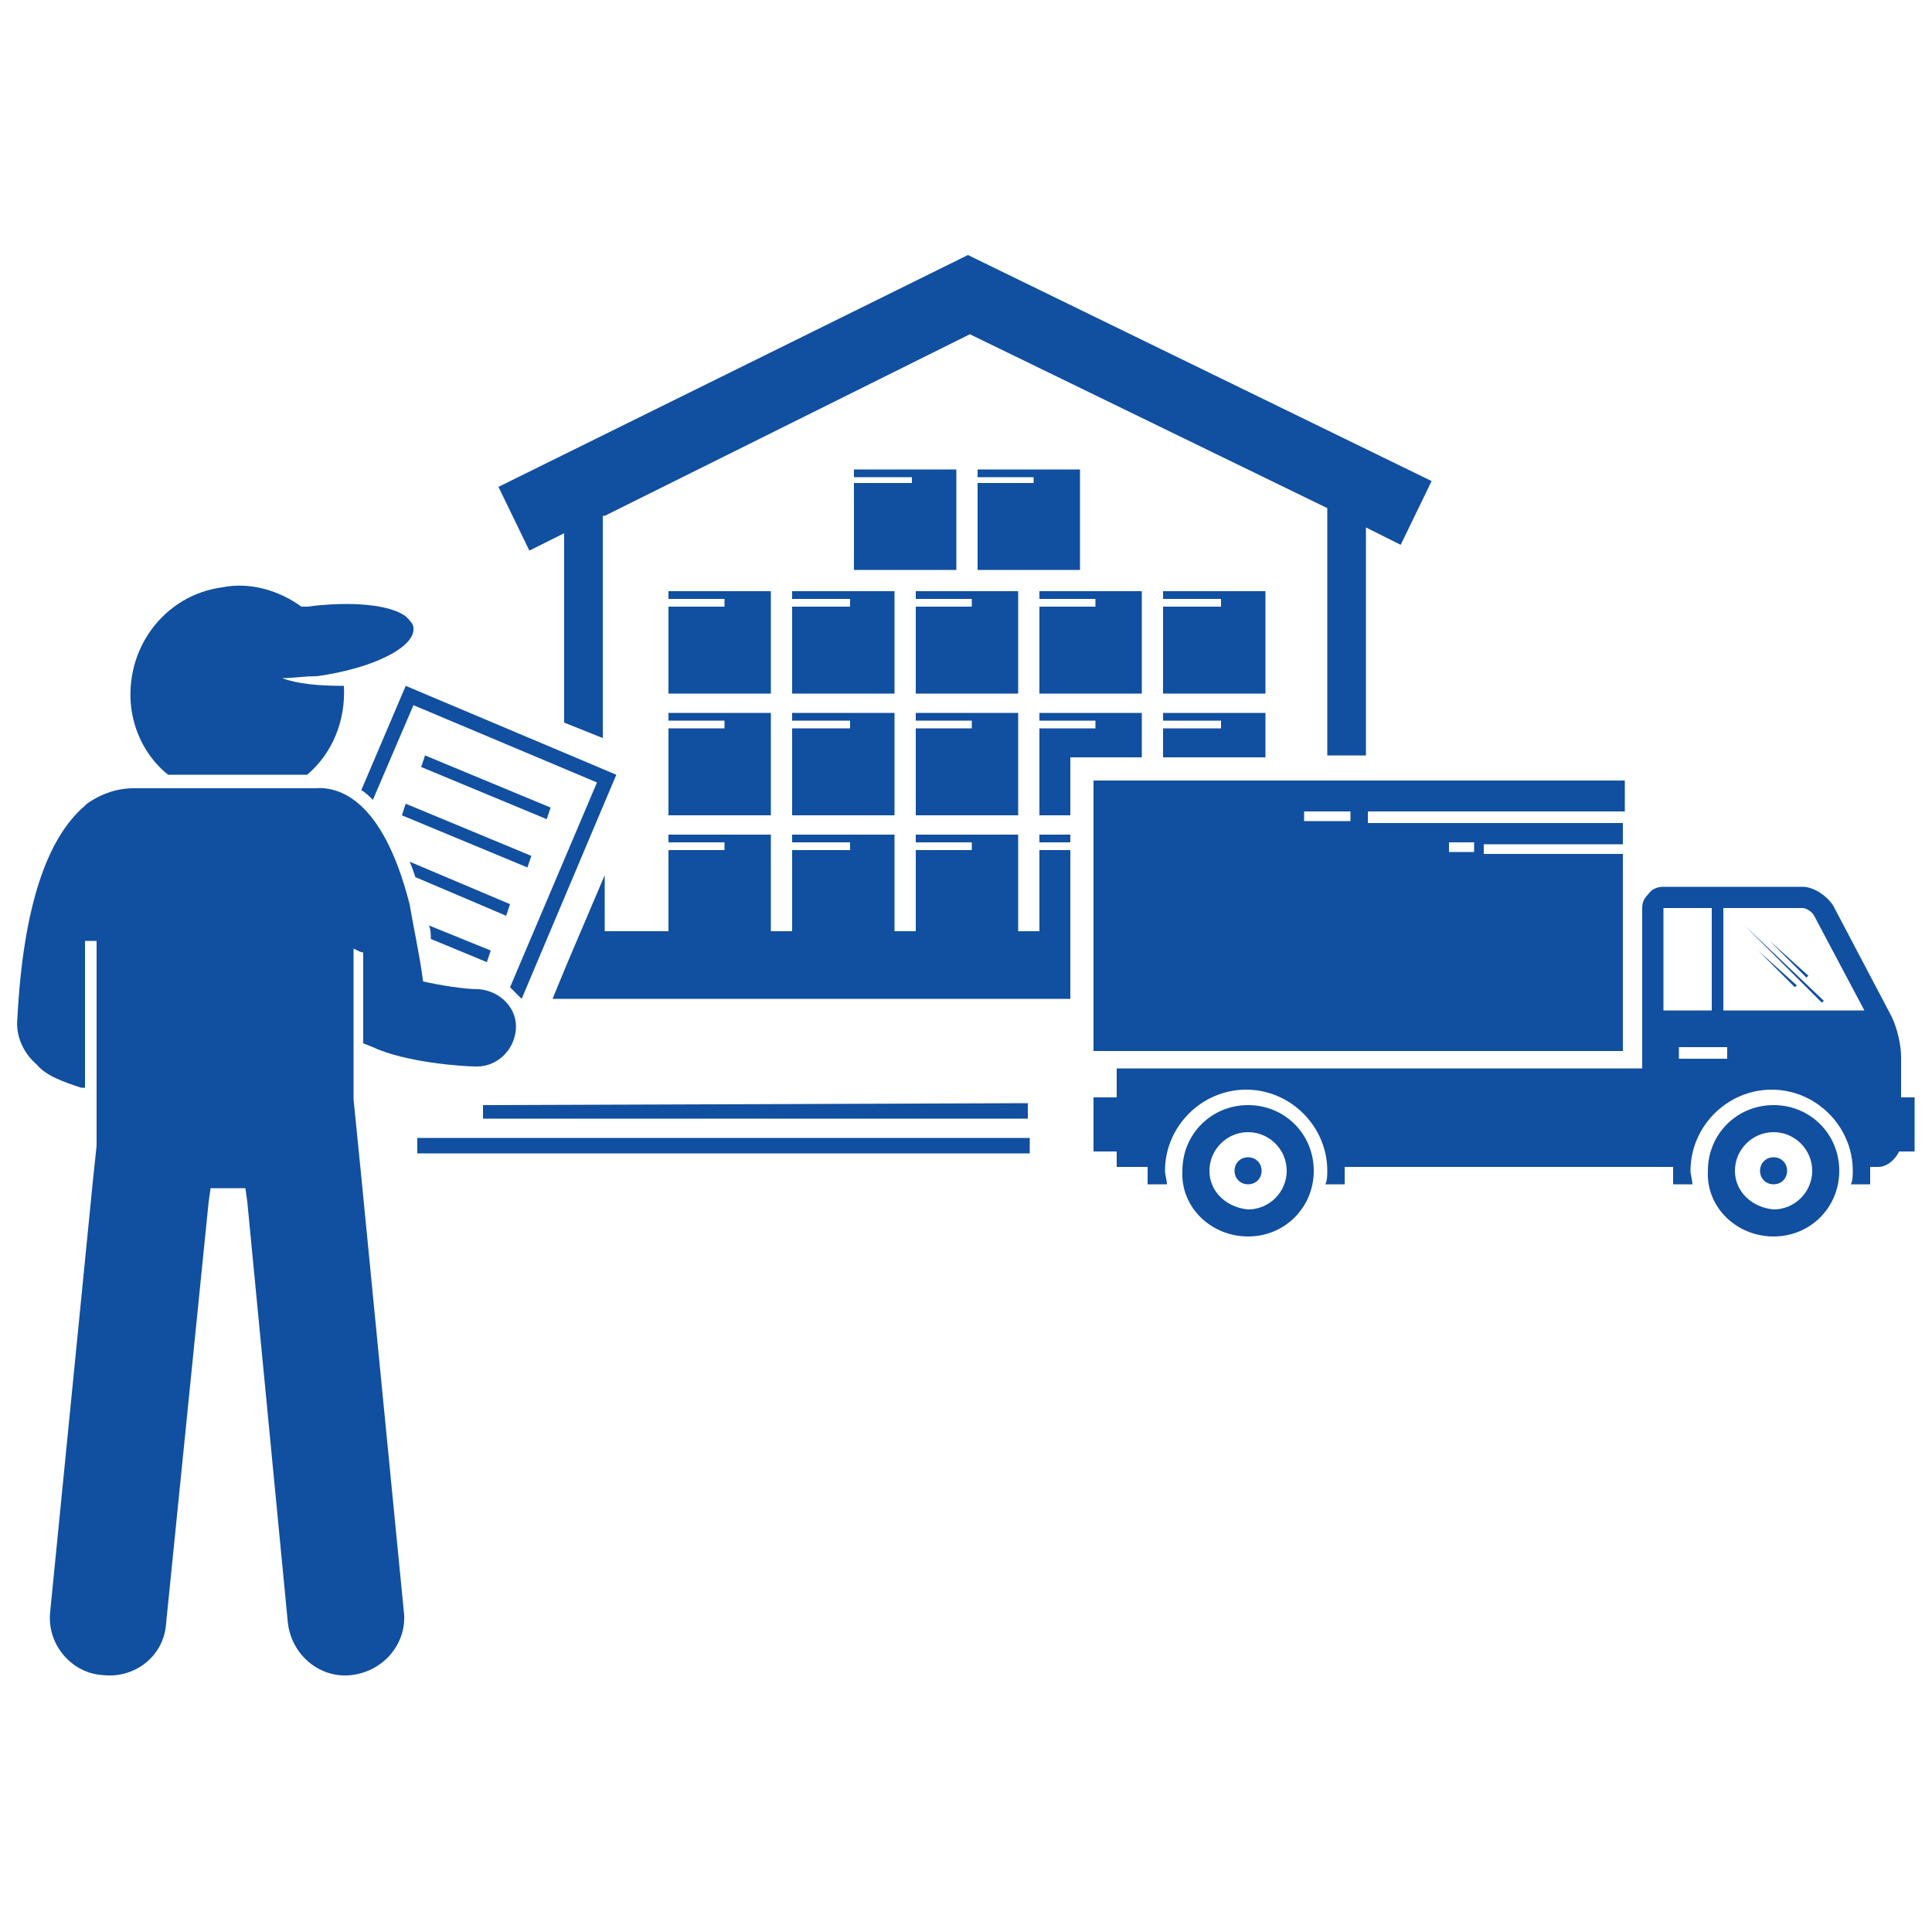 <?xml version="1.0" encoding="utf-8"?>
<!-- Generator: Adobe Illustrator 26.3.1, SVG Export Plug-In . SVG Version: 6.00 Build 0)  -->
<svg version="1.1" id="Layer_1" xmlns="http://www.w3.org/2000/svg" xmlns:xlink="http://www.w3.org/1999/xlink" x="0px" y="0px"
	 width="100px" height="100px" viewBox="0 0 100 100" style="enable-background:new 0 0 100 100;" xml:space="preserve">
<style type="text/css">
	.st0{fill:#114FA0;}
</style>
<g>
	<path class="st0" d="M31.3,26.7l18.9-9.4l18.5,9v12.8h2V27.3l1.8,0.9l1.6-3.3l-24-11.7l-24.3,12l1.6,3.3l1.8-0.9v9.8l2,0.8V26.7
		H31.3z"/>
	<path class="st0" d="M53.8,43.2h1.6v0.4h-1.6V43.2z"/>
	<path class="st0" d="M46.3,36.9H41v0.4h3v0.4h-3v4.5h5.3V36.9z"/>
	<path class="st0" d="M39.9,36.9h-5.3v0.4h2.9v0.4h-2.9v4.5h5.3V36.9z"/>
	<path class="st0" d="M47.4,37.3h2.9v0.4h-2.9v4.5h5.3v-5.3h-5.3V37.3z"/>
	<path class="st0" d="M53.8,36.9v0.4h2.9v0.4h-2.9v4.5h1.6v-3h3.7v-2.3C59.1,36.9,53.8,36.9,53.8,36.9z"/>
	<path class="st0" d="M60.2,36.9v0.4h3v0.4h-3v1.5h5.3v-2.3C65.5,36.9,60.2,36.9,60.2,36.9z"/>
	<path class="st0" d="M49.5,24.3h-5.3v0.4h3V25h-3v4.5h5.3V24.3z"/>
	<path class="st0" d="M55.9,24.3h-5.3v0.4h2.9V25h-2.9v4.5h5.3V24.3z"/>
	<path class="st0" d="M46.3,30.6H41V31h3v0.4h-3v4.5h5.3V30.6z"/>
	<path class="st0" d="M39.9,30.6h-5.3V31h2.9v0.4h-2.9v4.5h5.3V30.6z"/>
	<path class="st0" d="M47.4,31h2.9v0.4h-2.9v4.5h5.3v-5.3h-5.3V31z"/>
	<path class="st0" d="M53.8,31h2.9v0.4h-2.9v4.5h5.3v-5.3h-5.3V31z"/>
	<path class="st0" d="M65.5,30.6h-5.3V31h3v0.4h-3v4.5h5.3V30.6z"/>
	<path class="st0" d="M55.4,44h-1.6v4.2h-1.1v-5h-5.3v0.4h2.9V44h-2.9v4.2h-1.1v-5H41v0.4h3V44h-3v4.2h-1.1v-5h-5.3v0.4h2.9V44h-2.9
		v4.2h-3.3v-2.9l-2,4.7l0,0l0,0l-0.7,1.7h26.8V44z"/>
	<path class="st0" d="M56.6,40.4v14H84V44.2h-7.2v-0.5H84v-1.1H70.8V42h13.3v-1.6H56.6z M75,43.6h1.3v0.5H75V43.6z M69.9,42.5h-2.4
		V42h2.4V42.5z"/>
	<path class="st0" d="M85,55.3H57.8v1.5h-1.2v2.8h1.2v0.8h1.6v0.9h1c0-0.2-0.1-0.5-0.1-0.7c0-2.3,1.9-4.2,4.2-4.2
		c2.3,0,4.2,1.9,4.2,4.2c0,0.2,0,0.5-0.1,0.7h1v-0.9h17v0.9h1c0-0.2-0.1-0.5-0.1-0.7c0-2.3,1.9-4.2,4.2-4.2s4.2,1.9,4.2,4.2
		c0,0.2,0,0.5-0.1,0.7h1v-0.9h0.4c0.5,0,0.9-0.4,1.1-0.8h0.8v-2.8h-0.7v-2.1c0-0.6-0.2-1.5-0.5-2.1l-3-5.7c-0.3-0.5-1-1-1.6-1h-7.2
		c-0.3,0-0.6,0.1-0.8,0.4C85.1,46.5,85,46.7,85,47V55.3z M89.4,54.8h-2.5v-0.6h2.5V54.8z M93.9,47.4l2.6,4.9h-7.3V47h4.1
		C93.5,47,93.8,47.2,93.9,47.4z M88.6,47v5.3h-2.5V47H88.6z"/>
	<path class="st0" d="M64.6,64c1.9,0,3.4-1.5,3.4-3.4s-1.5-3.4-3.4-3.4s-3.4,1.5-3.4,3.4C61.1,62.5,62.7,64,64.6,64z M62.6,60.6
		c0-1.1,0.9-2,2-2s2,0.9,2,2s-0.9,2-2,2C63.5,62.5,62.6,61.7,62.6,60.6z"/>
	<path class="st0" d="M65.3,60.6c0-0.4-0.3-0.7-0.7-0.7c-0.4,0-0.7,0.3-0.7,0.7s0.3,0.7,0.7,0.7C65,61.3,65.3,61,65.3,60.6z"/>
	<path class="st0" d="M91.8,64c1.9,0,3.4-1.5,3.4-3.4s-1.5-3.4-3.4-3.4s-3.4,1.5-3.4,3.4C88.3,62.5,89.9,64,91.8,64z M89.8,60.6
		c0-1.1,0.9-2,2-2s2,0.9,2,2s-0.9,2-2,2C90.7,62.5,89.8,61.7,89.8,60.6z"/>
	<path class="st0" d="M92.5,60.6c0-0.4-0.3-0.7-0.7-0.7c-0.4,0-0.7,0.3-0.7,0.7s0.3,0.7,0.7,0.7S92.5,61,92.5,60.6z"/>
	<path class="st0" d="M91,49.2L91,49.2l2,1.8l-0.1,0.1L91,49.2z"/>
	<path class="st0" d="M91.6,48.7L91.6,48.7l2,1.8l-0.1,0.1L91.6,48.7z"/>
	<path class="st0" d="M90.3,47.9L90.3,47.9l4.1,3.9l-0.1,0.1L90.3,47.9z"/>
	<path class="st0" d="M21.4,36.5l9.5,4l-4.5,10.6c0.2,0.2,0.4,0.4,0.6,0.6l4.9-11.6L21,35.5l-2.3,5.4c0.2,0.1,0.4,0.3,0.6,0.5
		L21.4,36.5z"/>
	<path class="st0" d="M21.8,39.7l0.2-0.6l6.5,2.7l-0.2,0.6L21.8,39.7z"/>
	<path class="st0" d="M20.8,42.2l0.2-0.6l6.5,2.7l-0.2,0.6L20.8,42.2z"/>
	<path class="st0" d="M26.2,47.4l0.2-0.6l-5.2-2.2c0.1,0.2,0.2,0.5,0.3,0.8L26.2,47.4z"/>
	<path class="st0" d="M22.2,47.9c0.1,0.2,0.1,0.5,0.1,0.7l2.9,1.2l0.2-0.6L22.2,47.9z"/>
	<path class="st0" d="M17.8,35.5c-1.3,0-2.4-0.1-3.2-0.4c0.6,0,1.1-0.1,1.8-0.1c2.9-0.4,5.1-1.5,5-2.5c0-0.2-0.2-0.4-0.4-0.6
		c-0.8-0.6-2.8-0.8-5.1-0.5c-0.1,0-0.2,0-0.3,0c-1.1-0.8-2.6-1.3-4.1-1c-3,0.4-5.1,3.2-4.7,6.3c0.2,1.4,0.9,2.6,1.9,3.4h7.2
		C17.2,39,17.9,37.3,17.8,35.5z"/>
	<path class="st0" d="M4.2,56.3c0.1,0,0.1,0,0.2,0v-7.6H5v10.6l-0.2,1.9L2.6,83.4c-0.2,1.7,1.1,3.2,2.7,3.3c1.7,0.2,3.2-1,3.3-2.7
		l2.2-21.8l0.1-0.7h1.8l0.1,0.7L14.9,84c0.2,1.7,1.7,2.9,3.3,2.7c1.7-0.2,2.9-1.7,2.7-3.3l-2.2-22.5l-0.4-4v-7.8
		c0.2,0.1,0.4,0.2,0.5,0.2V54l0.5,0.2c1.7,0.8,4.7,1,5.3,1h0.1c1,0,1.9-0.8,2-1.9c0.1-1.1-0.8-2-1.9-2.1c-0.8,0-2-0.2-2.9-0.4
		c-0.2-1.5-0.5-2.8-0.7-4c-1.4-5.5-3.7-6.1-4.9-6H6.9c-0.5,0-1.4,0.1-2.4,0.8c0,0,0,0-0.1,0.1c-2,1.7-3.2,5.3-3.5,11
		c-0.1,0.9,0.3,1.8,1,2.4C2.4,55.7,3.3,56,4.2,56.3z"/>
	<path class="st0" d="M21.6,58.9h31.7v0.8H21.6V58.9z"/>
	<path class="st0" d="M25,57.2v0.7h28.2v-0.8L25,57.2L25,57.2z"/>
</g>
</svg>
